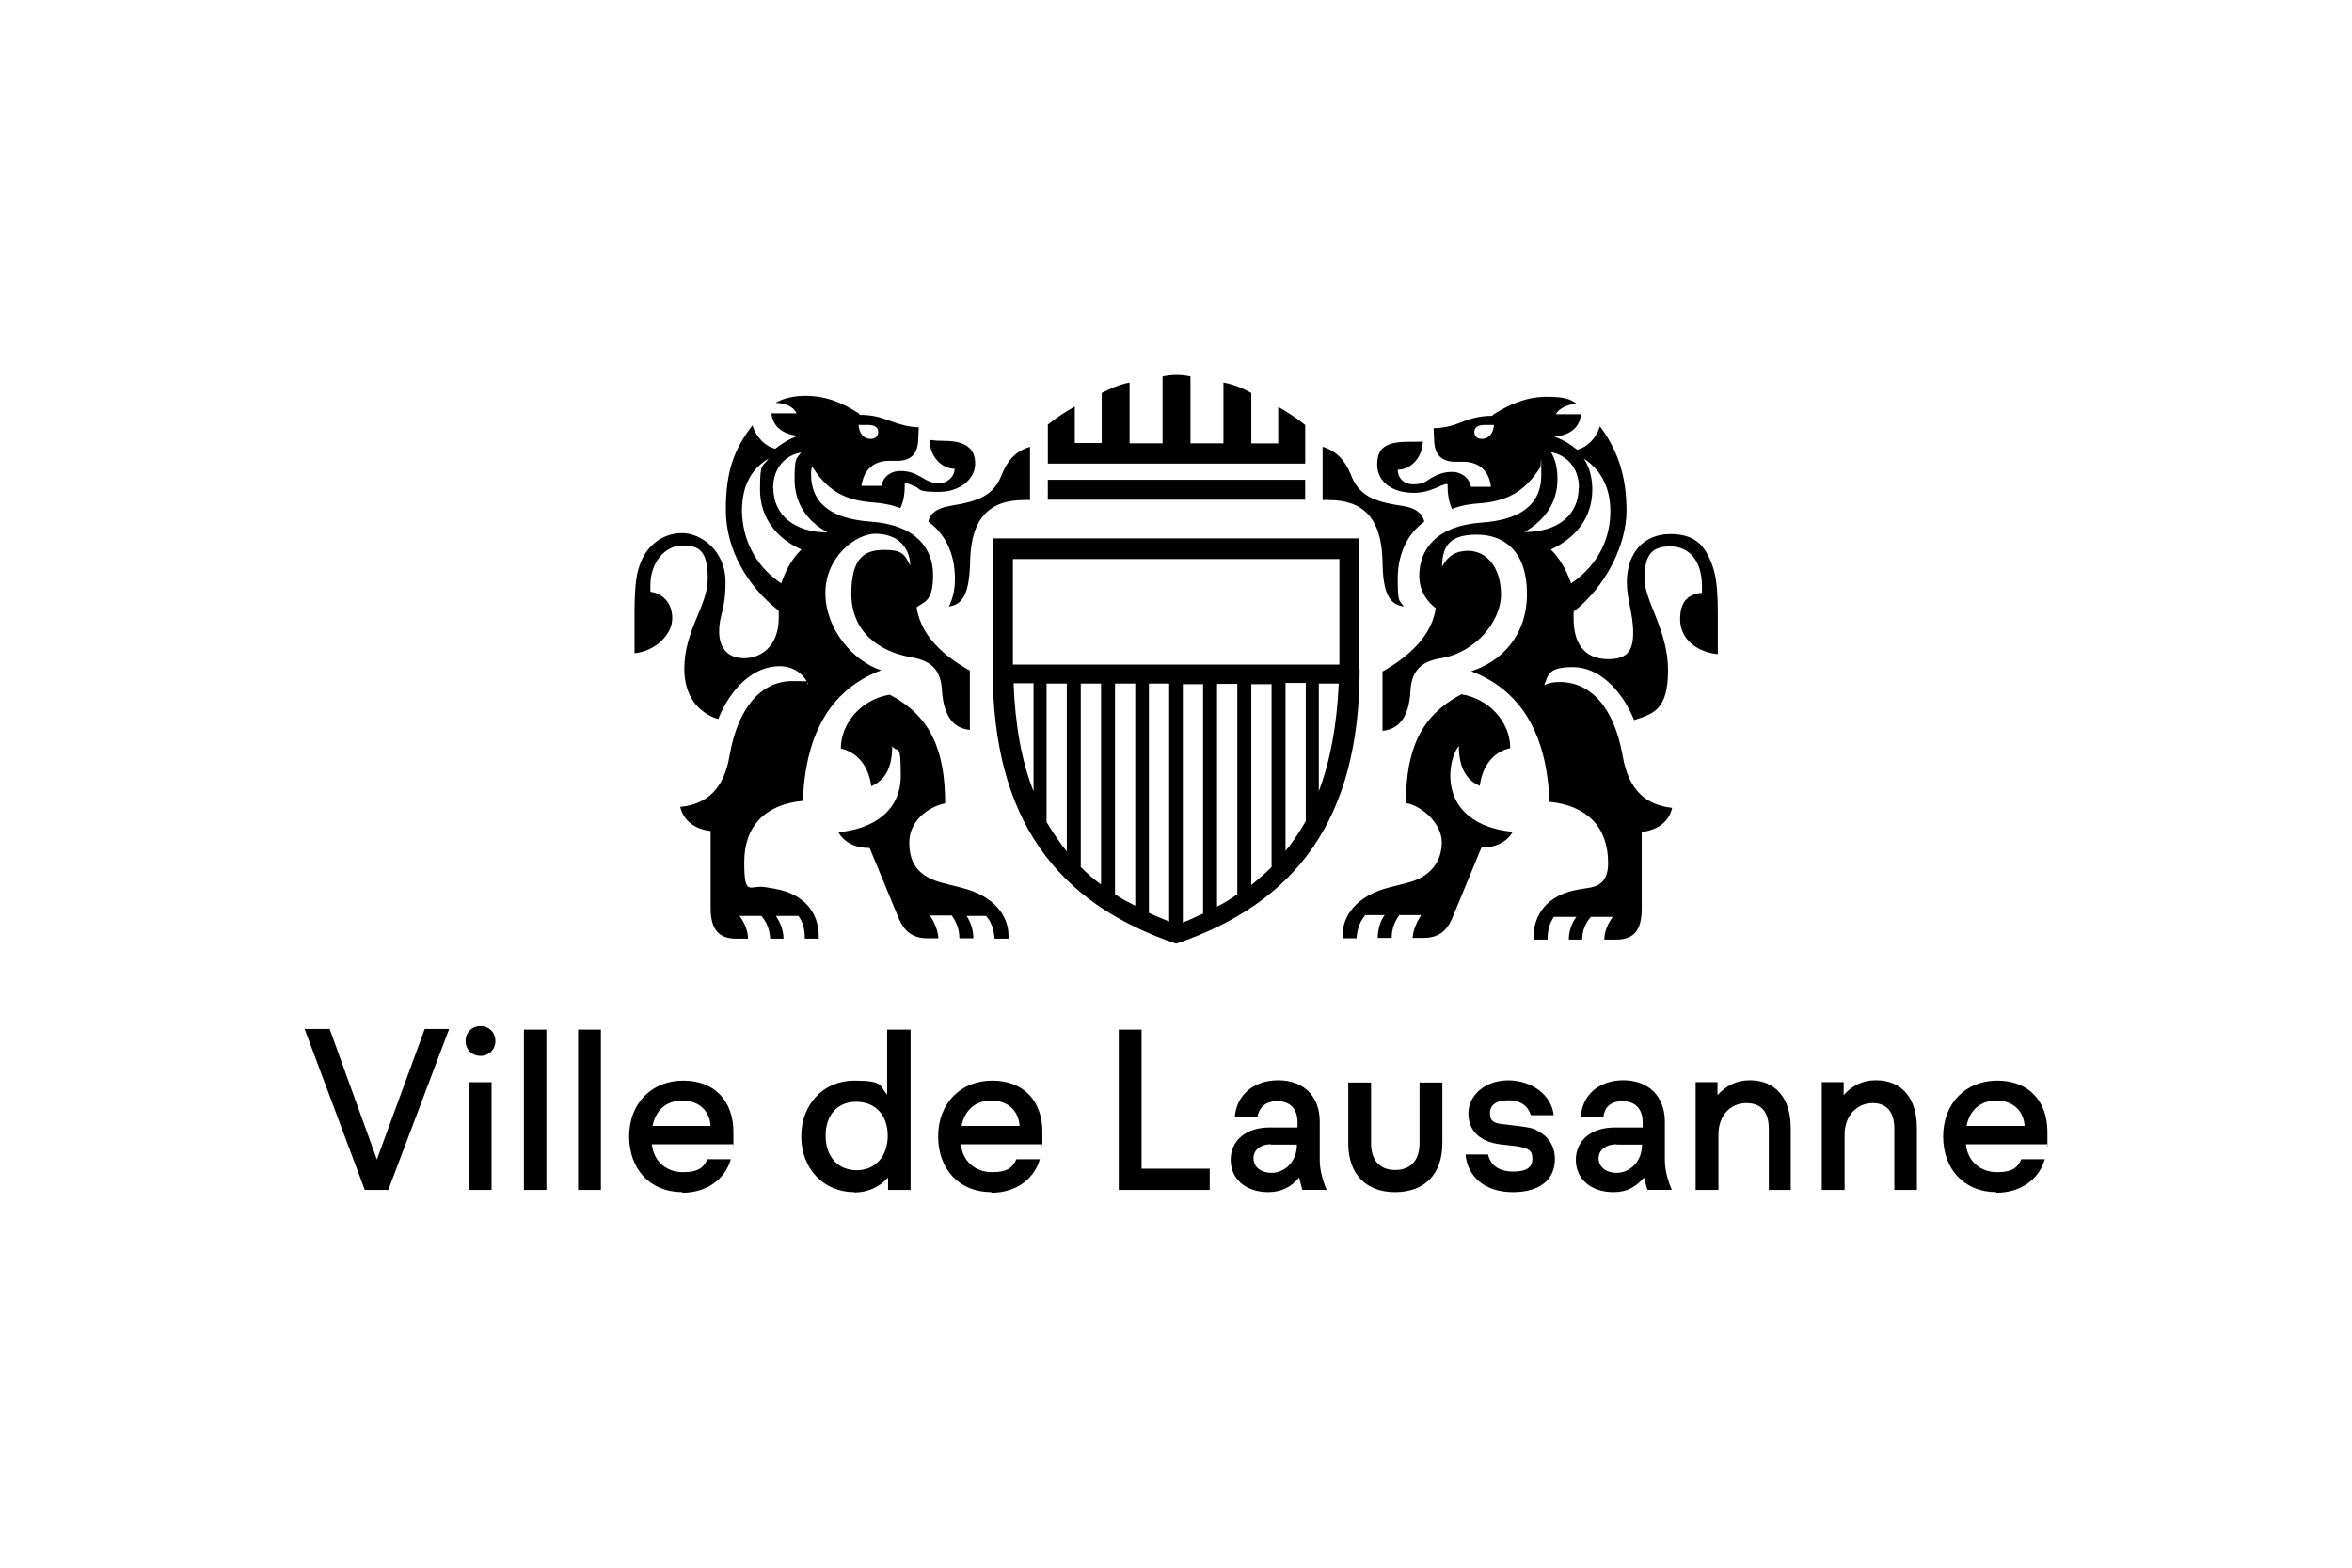 <?xml version="1.0" encoding="UTF-8"?>
<svg id="Calque_1" data-name="Calque 1" xmlns="http://www.w3.org/2000/svg" viewBox="0 0 600 400">
  <path d="M99.2,303.61h-6.14l-15.36-41.07h6.39l12.05,33.31,12.21-33.31h6.23l-15.52,41.07h.16ZM122.57,269.41c-2.18,0-3.8-1.62-3.8-3.8s1.62-3.8,3.8-3.8,3.8,1.62,3.8,3.8-1.62,3.8-3.8,3.8ZM125.4,303.61h-5.82v-27.49h5.82v27.49ZM139.39,303.61h-5.74v-40.91h5.74v40.91ZM153.29,303.61h-5.82v-40.91h5.82v40.91ZM174.07,304.18c-8.17,0-13.58-5.82-13.58-14.23s5.74-14.23,13.83-14.23,12.77,5.34,12.77,13.1,0,1.94-.16,3.15h-20.62c.4,4.37,3.72,7.11,7.92,7.11s5.34-1.37,6.23-3.31h5.98c-1.54,5.34-6.39,8.57-12.37,8.57h0v-.16ZM219.27,105.85c3.72,0,5.82.81,8,1.62,2.43.89,4.85,1.54,7.11,1.54l-.16,3.4c-.16,3.72-2.18,5.17-5.34,5.17h-2.02c-3.96,0-6.47,2.18-7.11,6.39h5.09c.4-2.18,2.26-3.8,4.85-3.8s3.96.81,5.42,1.62c1.37.81,2.59,1.54,4.45,1.54s3.96-1.54,3.96-3.72c-3.4,0-6.39-3.31-6.39-7.36,1.29.16,2.43.24,3.72.24,5.58,0,7.92,2.02,7.92,5.82s-3.72,7.2-9.3,7.2-4.45-.65-5.98-1.37c-1.13-.49-2.02-.89-2.67-.89,0,2.67-.24,4.45-1.13,6.39-2.18-.81-4.45-1.29-8-1.54-6.87-.65-11.08-3.56-14.55-9.14-.16.65-.24,1.37-.24,1.94,0,8,5.82,11.56,15.36,12.21,11.32.81,15.77,6.79,15.77,13.58s-2.18,6.79-4.2,8.25c.81,5.58,4.61,11.16,13.58,16.17v15.12c-3.96-.4-6.63-3.15-7.11-9.94-.24-4.85-2.18-7.6-7.76-8.57-8.81-1.54-15.36-6.87-15.36-16.25s3.56-11.16,8.41-11.16,5.17,1.29,6.63,4.04c-.16-5.42-3.96-8.17-8.89-8.17s-12.77,5.82-12.77,15.12,7.11,17.38,14.23,19.73c-12.45,4.69-19.32,15.6-19.97,33.31-9.62.89-14.96,6.47-14.96,15.6s1.37,5.82,5.17,6.39l2.43.4c8.25,1.37,11.4,6.79,11.4,11.97v.81h-3.56c0-2.91-.65-4.45-1.62-5.82h-5.74c.89,1.37,1.94,3.4,1.94,5.82h-3.4c-.16-2.26-.81-4.2-2.26-5.82h-5.58c1.37,1.78,2.18,3.96,2.18,5.82h-2.91c-4.45,0-6.63-2.18-6.63-7.92v-19.57c-3.8-.4-6.87-2.43-7.76-6.14,6.63-.65,11.16-4.37,12.61-13.18,2.18-12.45,8.25-18.92,16.01-18.92s2.67.16,4.04.81c-1.13-2.59-3.72-4.61-7.36-4.61-6.47,0-12.37,5.42-15.6,13.5-5.17-1.62-8.65-5.98-8.65-12.77,0-10.03,5.98-16.01,5.98-23.12s-2.26-8.41-6.47-8.41-8.17,4.04-8.17,10.19v1.62c2.91.4,5.58,2.59,5.58,6.79s-4.45,8.41-9.62,8.89v-10.19c0-8.17.65-10.59,1.54-12.86,1.62-4.37,5.58-7.6,10.59-7.6s11.08,4.69,11.08,12.37-1.62,8.17-1.62,12.77,2.59,6.79,6.39,6.79,8.81-2.59,8.81-10.35v-1.78c-8-6.23-13.5-15.6-13.5-25.71s2.18-15.52,6.79-21.59c.89,2.91,3.15,5.34,5.82,5.98,1.62-1.29,3.4-2.43,5.82-3.31-4.04-.4-6.47-2.43-6.79-5.74h6.39c-.65-1.54-2.67-2.59-5.34-2.67,1.54-.89,4.04-1.78,7.6-1.78,5.09,0,9.3,1.62,13.83,4.61h-.08l.08.24ZM181.27,287.28c-.24-3.8-2.91-6.47-7.2-6.47s-6.87,2.67-7.6,6.47h14.8-.08.08ZM199.3,148.86c1.13-3.4,2.83-6.47,5.17-8.65-6.14-2.67-10.59-7.92-10.59-15.28s.65-5.58,2.18-7.92c-4.37,2.67-6.79,6.79-6.79,13.5.16,6.14,2.59,13.34,10.03,18.35h.08-.08ZM197.28,124.52c0,6.87,5.34,11.32,13.83,11.32-5.34-2.91-8.41-7.52-8.41-13.5s.49-5.09,1.62-6.87c-3.8.65-7.11,3.72-7.11,9.14h.08v-.08ZM217.9,304.18c-7.76,0-13.5-5.98-13.5-14.23s5.74-14.23,13.5-14.23,6.39,1.37,8.41,3.56v-16.57h5.98v40.91h-5.74v-3.15c-2.26,2.43-5.17,3.8-8.65,3.8h0v-.08ZM218.38,281.13c-4.69,0-7.76,3.31-7.76,8.65s3.15,8.81,7.92,8.81,7.92-3.56,7.92-8.81-3.15-8.65-8-8.65h-.08ZM246.52,233.59c.89,1.29,1.78,3.4,1.78,5.82h-3.56c0-2.43-.81-4.2-1.94-5.82h-5.58c1.13,1.62,2.02,3.72,2.18,5.82h-2.83c-3.72,0-5.82-1.78-7.2-4.85l-7.52-18.19c-3.56,0-6.47-1.37-8-4.04,9.14-.81,15.93-5.58,15.93-14.39s-.65-5.58-2.18-7.52c0,5.98-2.18,8.81-5.34,10.19-.65-5.17-3.56-8.65-7.76-9.62,0-6.63,5.42-12.61,12.45-13.74,10.43,5.42,14.15,14.15,14.15,27.73-4.37.89-9.14,4.45-9.14,10.03s2.59,8.81,8.81,10.35l4.45,1.13c8.81,2.18,12.05,7.52,12.05,12.21v.81h-3.56c-.16-2.26-.81-4.37-2.18-5.82h-5.34.08l.24-.08ZM222.1,111.99c1.29,0,1.94-.81,1.94-1.78s-.65-1.78-2.59-1.78h-2.43c.16,2.26,1.37,3.56,3.15,3.56h-.08ZM242.07,129.13c8.17-1.29,11.56-2.91,13.58-8.25,1.54-3.8,3.96-5.98,7.11-6.87v13.58h-1.54c-8.65,0-13.5,4.45-13.74,15.6-.16,8.41-1.94,11.08-5.42,11.56.89-1.78,1.54-3.96,1.54-7.11,0-6.63-2.67-11.56-6.79-14.55.4-1.94,2.02-3.4,5.34-3.96h-.08ZM252.9,304.18c-8.17,0-13.58-5.82-13.58-14.23s5.74-14.23,13.83-14.23,12.77,5.34,12.77,13.1,0,1.94-.16,3.15h-20.62c.4,4.37,3.72,7.11,7.92,7.11s5.34-1.37,6.23-3.31h5.98c-1.54,5.34-6.39,8.57-12.37,8.57h0v-.16ZM260.1,287.28c-.24-3.8-2.91-6.47-7.2-6.47s-6.87,2.67-7.6,6.47h14.8-.08.08ZM346.85,170.69c0,38.32-16.17,59.67-46.81,70.1-30.64-10.43-46.81-31.77-46.81-70.1v-33.31h93.46v33.31h.16ZM341.6,142.64h-83.2v26.92h83.28v-26.92h-.16s.08,0,.08,0ZM263.66,201.9v-27.57h-5.09c.4,10.67,2.02,19.81,5.09,27.57ZM272.15,217.26v-42.85h-5.17v35.33c1.54,2.59,3.31,5.17,5.17,7.52ZM332.95,108.44c-2.02-1.62-4.45-3.31-6.87-4.61v9.3h-6.87v-12.86c-2.02-1.13-4.45-2.18-7.11-2.67v15.52h-8.41v-17.06c-.89-.24-2.26-.4-3.56-.4s-2.59.16-3.56.4v17.06h-8.41v-15.52c-2.59.49-5.09,1.62-7.11,2.67v12.77h-6.87v-9.3c-2.43,1.37-4.85,2.91-6.87,4.61v9.94h65.65v-9.94h.16-.08l-.08.08ZM332.95,122.42h-65.65v5.09h65.65v-5.09ZM280.88,225.67v-51.26h-5.17v46.81c1.62,1.62,3.31,3.15,5.17,4.45ZM289.61,231.25v-56.84h-5.17v53.77c1.62,1.13,3.4,2.02,5.17,2.91h0v.16ZM308.69,303.61h-23.29v-40.91h5.82v35.49h17.38v5.42h.08,0ZM298.26,235.21v-60.8h-5.17v58.54l5.17,2.18v.08ZM306.91,232.95v-58.37h-5.17v60.8c1.78-.65,3.4-1.54,5.17-2.26h0v-.16ZM315.64,228.18v-53.69h-5.17v56.84c1.78-.89,3.56-2.02,5.17-3.15h0ZM323.57,304.18c-5.82,0-9.62-3.4-9.62-8.25s3.8-8.25,9.94-8.25h7.11v-1.37c0-3.4-1.94-5.34-5.17-5.34s-4.61,1.78-5.09,4.04h-5.74c.4-5.42,4.61-9.38,11.08-9.38s10.59,4.04,10.59,10.59v9.78c0,2.59.81,5.42,1.78,7.6h-6.23l-.81-3.15c-2.02,2.43-4.61,3.72-7.76,3.72h-.08ZM324.38,221.14v-46.57h-5.17v51.26c1.78-1.54,3.56-2.91,5.17-4.61v-.08ZM324.22,291.97c-2.83,0-4.45,1.54-4.45,3.56s1.62,3.72,4.69,3.72,6.39-2.67,6.39-7.2h-6.63v-.08ZM333.11,209.5v-35.25h-5.17v42.85c1.94-2.26,3.56-4.85,5.17-7.6h0ZM341.52,174.41h-5.09v27.49c2.91-7.76,4.61-16.82,5.09-27.49ZM358.01,129.13c3.31.49,4.85,2.02,5.34,3.96-4.04,2.91-6.79,7.92-6.79,14.55s.49,5.34,1.54,7.11c-3.56-.49-5.34-3.15-5.42-11.56-.24-11.16-5.09-15.6-13.74-15.6h-1.54v-13.58c3.15.89,5.58,3.15,7.11,6.87,2.02,5.34,5.42,7.11,13.58,8.25h-.08ZM348.23,233.59c-1.37,1.54-2.02,3.56-2.18,5.82h-3.56v-.81c0-4.69,3.31-10.03,12.05-12.21l4.45-1.13c6.23-1.54,8.81-5.74,8.81-10.35s-4.69-9.14-9.14-10.03c0-13.58,3.72-22.23,14.15-27.73,7.11,1.13,12.45,7.11,12.45,13.74-4.2.89-7.11,4.45-7.76,9.62-3.15-1.37-5.34-4.2-5.34-10.19-1.54,1.94-2.18,5.09-2.18,7.52,0,8.81,6.79,13.58,15.93,14.39-1.54,2.67-4.45,4.04-8,4.04l-7.52,18.19c-1.37,3.15-3.56,4.85-7.2,4.85h-2.83c.16-2.18,1.13-4.2,2.18-5.82h-5.58c-1.13,1.62-1.94,3.4-1.94,5.82h-3.56c0-2.43.81-4.61,1.78-5.82h-5.34.08l.24.08ZM355.91,304.18c-7.52,0-11.97-4.69-11.97-12.45v-15.52h5.82v15.52c0,3.8,1.78,6.79,6.14,6.79s6.23-2.91,6.23-6.79v-15.52h5.82v15.52c0,7.76-4.45,12.45-12.05,12.45h0ZM380.81,105.85c4.61-2.91,8.81-4.61,13.83-4.61s6.14.81,7.6,1.78c-2.59.16-4.61,1.29-5.34,2.67h6.39c-.24,3.31-2.67,5.34-6.79,5.74,2.43.81,4.2,2.02,5.82,3.31,2.67-.65,4.85-2.91,5.82-5.98,4.61,6.14,6.79,12.86,6.79,21.59s-5.42,19.49-13.5,25.71v1.78c0,7.76,4.04,10.35,8.81,10.35s6.39-2.02,6.39-6.79-1.62-8.41-1.62-12.77c0-7.6,4.37-12.37,11.08-12.37s8.89,3.31,10.59,7.6c.81,2.26,1.54,4.69,1.54,12.86v10.19c-5.17-.49-9.62-3.72-9.62-8.89s2.59-6.39,5.58-6.79v-1.62c0-6.14-2.91-10.19-8.17-10.19s-6.47,2.91-6.47,8.41,5.98,13.1,5.98,23.12-3.56,11.16-8.65,12.77c-3.31-8-9.14-13.5-15.6-13.5s-6.23,2.02-7.36,4.61c1.37-.65,2.67-.81,4.04-.81,7.76,0,13.83,6.39,16.01,18.92,1.54,8.81,5.98,12.45,12.61,13.18-.81,3.72-3.96,5.74-7.76,6.14v19.57c0,5.74-2.18,7.92-6.63,7.92h-2.91c0-1.94.81-4.04,2.18-5.82h-5.58c-1.54,1.62-2.18,3.56-2.26,5.82h-3.4c0-2.43.89-4.45,1.94-5.82h-5.74c-.89,1.37-1.62,2.83-1.62,5.82h-3.56v-.81c0-5.17,3.15-10.59,11.4-11.97l2.43-.4c3.8-.49,5.17-2.59,5.17-6.39,0-9.14-5.34-14.63-14.96-15.6-.65-17.71-7.52-28.54-19.97-33.31,7.2-2.26,14.23-8.65,14.23-19.73s-5.98-15.12-12.77-15.12-8.81,2.67-8.89,8.17c1.54-2.83,3.56-4.04,6.63-4.04,4.85,0,8.41,4.37,8.41,11.16s-6.47,14.8-15.36,16.25c-5.58.89-7.52,3.72-7.76,8.57-.4,6.79-3.15,9.54-7.11,9.94v-15.12c8.89-5.09,12.77-10.59,13.58-16.17-2.02-1.54-4.2-4.2-4.2-8.25,0-6.79,4.45-12.77,15.77-13.58,9.54-.65,15.36-4.2,15.36-12.21s-.16-1.29-.24-1.94c-3.56,5.58-7.6,8.41-14.55,9.14-3.56.24-5.82.65-8,1.54-.81-1.94-1.13-3.72-1.13-6.39-.65,0-1.62.4-2.67.89-1.54.65-3.4,1.37-5.98,1.37-5.58,0-9.3-2.91-9.3-7.2s2.26-5.82,7.92-5.82,2.43-.16,3.72-.24c0,4.04-2.91,7.36-6.39,7.36,0,2.18,1.62,3.72,3.96,3.72s3.15-.65,4.45-1.54c1.54-.81,2.91-1.62,5.42-1.62s4.45,1.62,4.85,3.8h5.09c-.49-4.2-3.15-6.39-7.11-6.39h-2.02c-3.15,0-5.17-1.54-5.34-5.17l-.16-3.4c2.18,0,4.61-.49,7.11-1.54,2.18-.81,4.37-1.62,8-1.62h-.08l.08-.24ZM385.91,304.18c-7.11,0-11.56-3.96-12.05-9.62h5.74c.65,2.83,2.83,4.37,6.47,4.37s4.85-1.29,4.85-3.31-.89-2.67-3.96-3.15l-4.2-.49c-5.17-.65-8.17-3.4-8.17-7.92s4.2-8.41,10.19-8.41,11.08,3.8,11.56,8.89h-5.82c-.65-2.18-2.43-3.8-5.74-3.8s-4.69,1.37-4.69,3.31.89,2.59,3.72,2.83l3.96.49c1.94.24,3.56.49,4.69,1.29,2.59,1.37,4.2,3.8,4.2,7.11,0,5.09-3.72,8.41-10.67,8.41h-.08,0ZM377.98,111.99c1.78,0,2.91-1.29,3.15-3.56h-2.43c-1.94,0-2.59.81-2.59,1.78s.65,1.78,1.94,1.78h-.08ZM402.8,124.52c0-5.42-3.31-8.41-7.11-9.14,1.13,1.94,1.62,4.2,1.62,6.87,0,5.98-3.15,10.43-8.41,13.5,8.57,0,13.83-4.37,13.83-11.32h.08v.08ZM400.78,148.86c7.52-5.09,10.03-12.21,10.03-18.35s-2.43-10.67-6.79-13.5c1.54,2.26,2.18,5.09,2.18,7.92,0,7.36-4.45,12.45-10.59,15.28,2.26,2.18,4.04,5.34,5.17,8.65h.08-.08ZM411.62,304.18c-5.82,0-9.62-3.4-9.62-8.25s3.8-8.25,9.94-8.25h7.11v-1.37c0-3.4-1.94-5.34-5.17-5.34s-4.61,1.78-4.85,4.04h-5.74c.24-5.42,4.45-9.38,10.83-9.38s10.59,4.04,10.59,10.59v9.78c0,2.59.81,5.42,1.78,7.6h-6.23l-.89-3.15c-2.02,2.43-4.45,3.72-7.6,3.72h-.16,0ZM412.42,291.97c-2.83,0-4.61,1.54-4.61,3.56s1.62,3.72,4.69,3.72,6.39-2.67,6.39-7.2h-6.47v-.08ZM456.97,303.61h-5.74v-15.52c0-4.45-1.94-6.63-5.74-6.63s-7.11,2.91-7.11,8v14.15h-5.82v-27.49h5.58v3.31c2.02-2.26,4.69-3.8,8.25-3.8,6.47,0,10.43,4.45,10.43,12.21v15.77h.16ZM489.07,303.61h-5.82v-15.52c0-4.45-1.94-6.63-5.58-6.63s-7.11,2.91-7.11,8v14.15h-5.82v-27.49h5.58v3.31c2.02-2.26,4.61-3.8,8.25-3.8,6.47,0,10.43,4.45,10.43,12.21v15.77h.08ZM509.28,304.18c-8.17,0-13.58-5.82-13.58-14.23s5.74-14.23,13.83-14.23,12.77,5.34,12.77,13.1,0,1.94-.16,3.15h-20.62c.4,4.37,3.72,7.11,7.92,7.11s5.34-1.37,6.23-3.31h5.98c-1.54,5.34-6.39,8.57-12.37,8.57h0v-.16ZM516.48,287.28c-.24-3.8-2.91-6.47-7.2-6.47s-6.87,2.67-7.6,6.47h14.8-.08.08Z"/>
</svg>